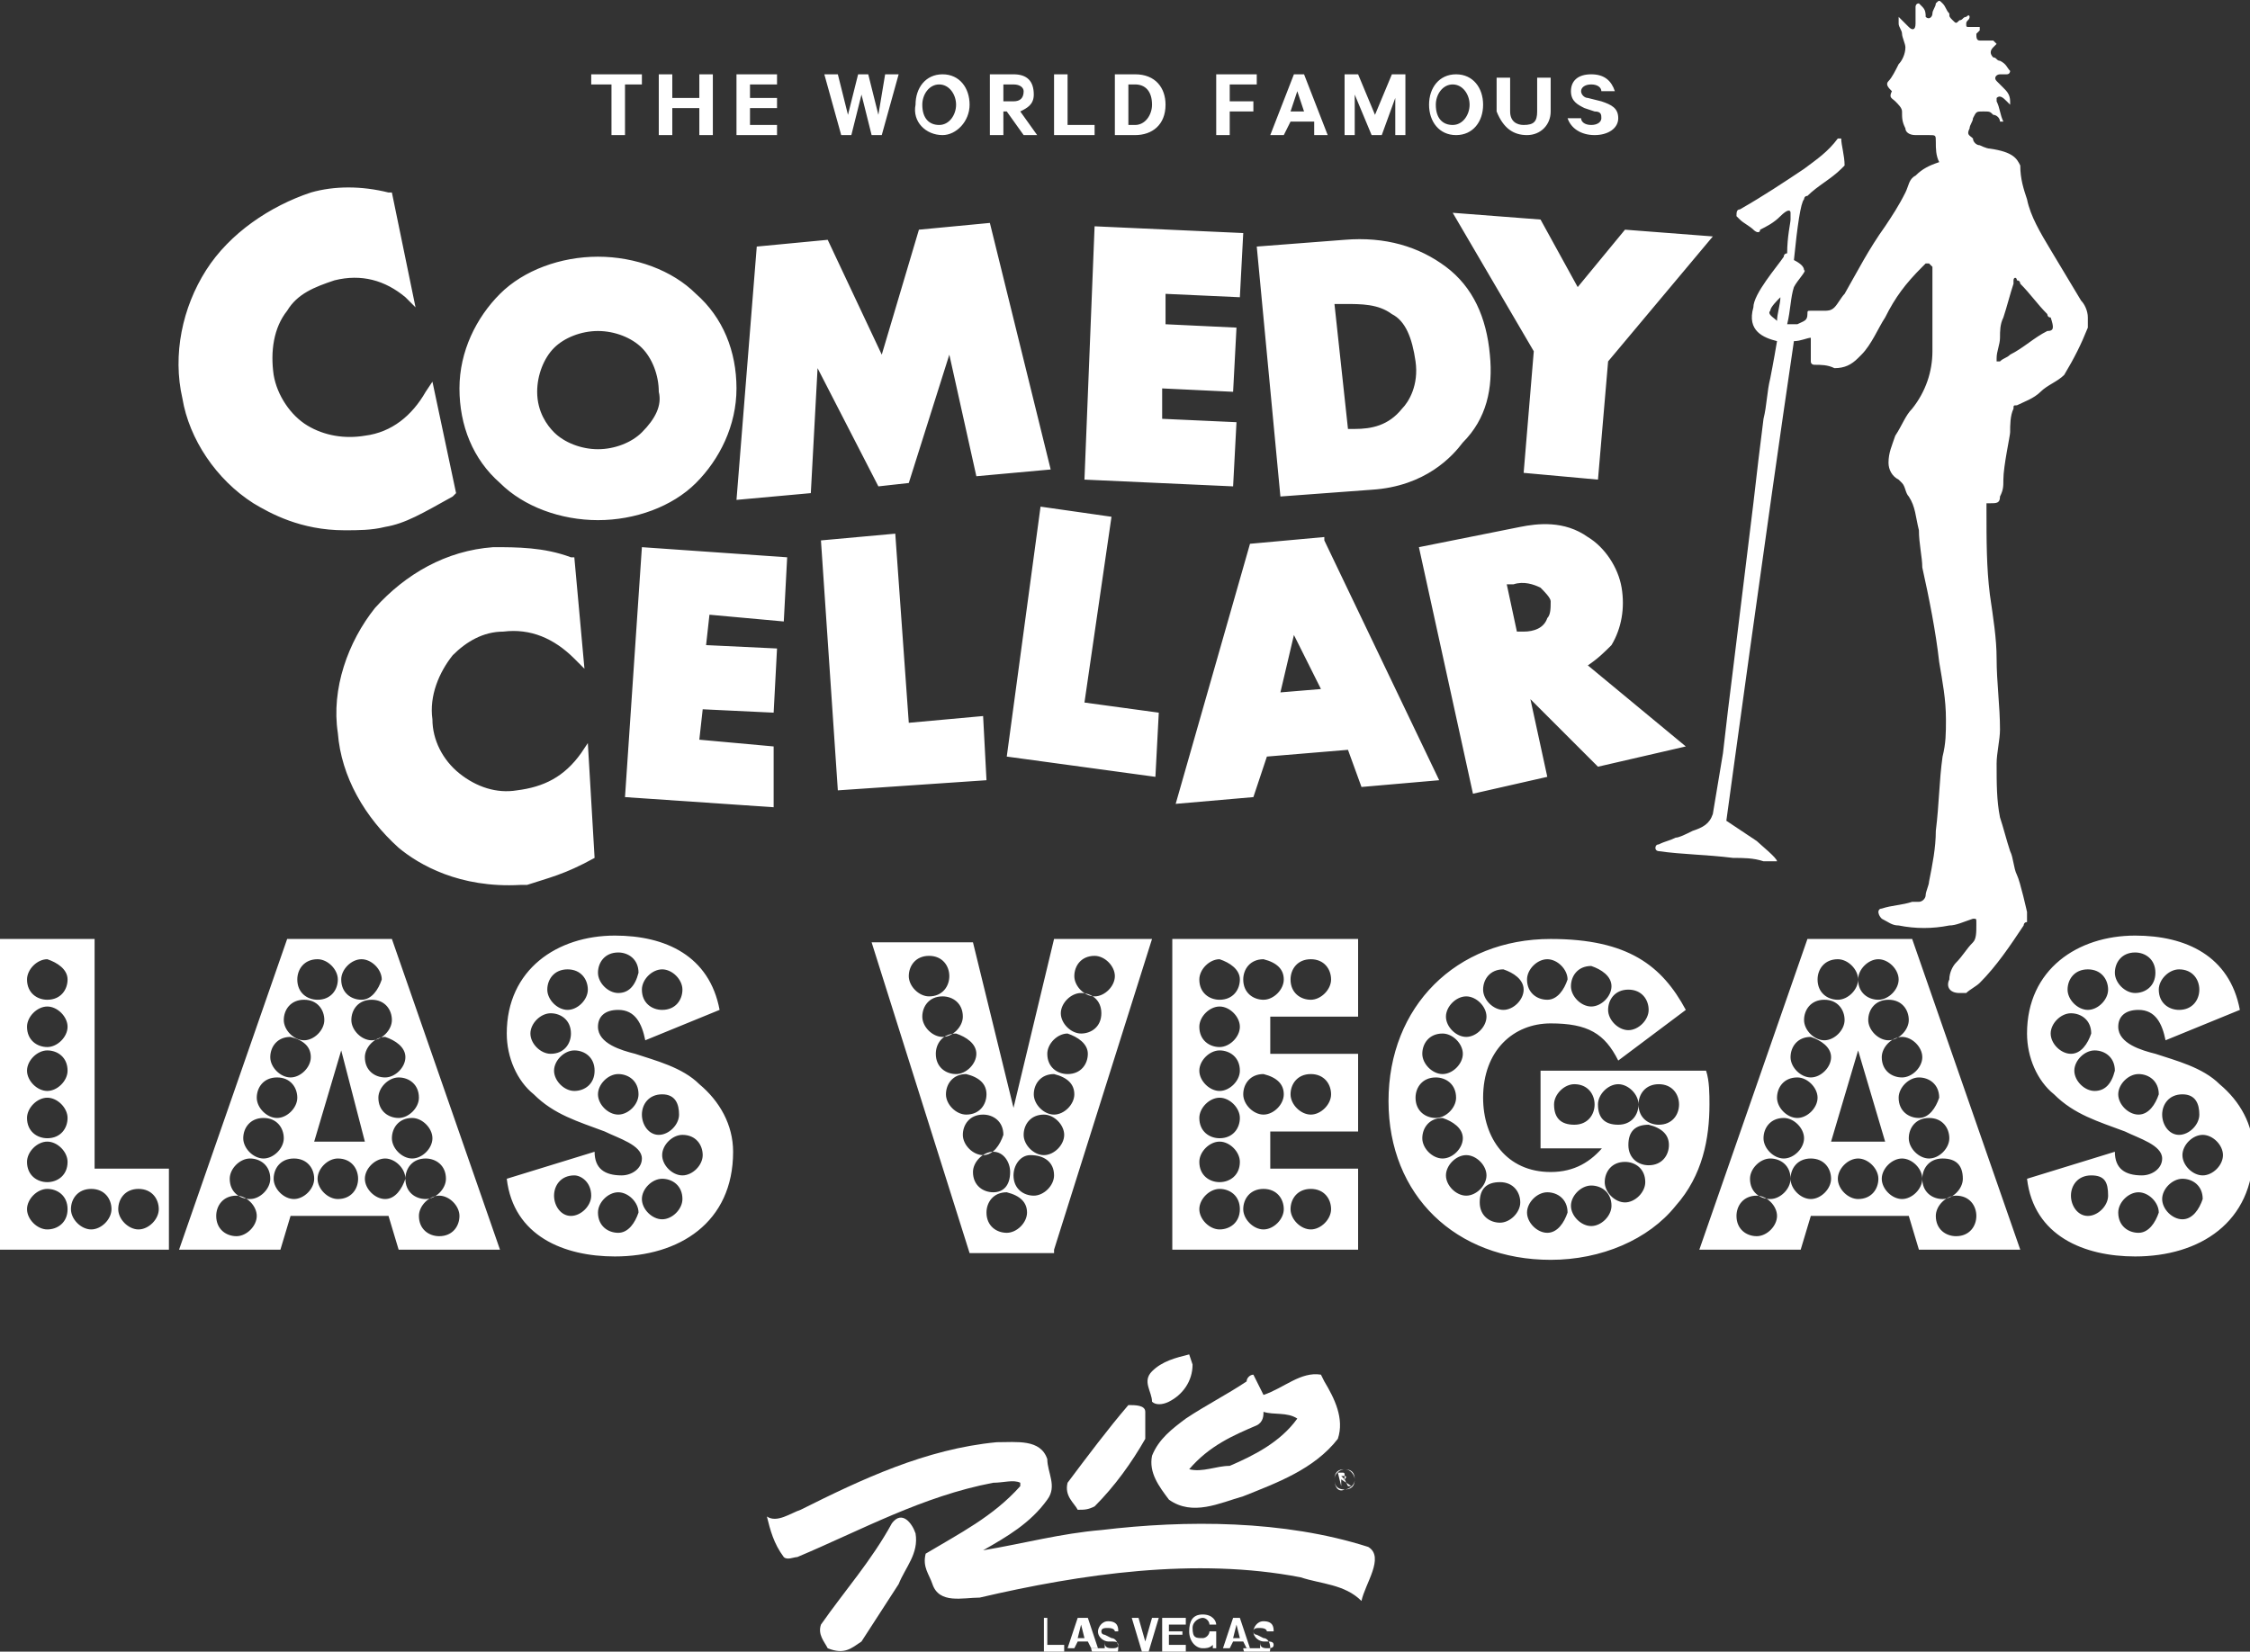 <?xml version="1.0" encoding="UTF-8"?>
<!-- Generator: Adobe Illustrator 27.2.0, SVG Export Plug-In . SVG Version: 6.00 Build 0)  -->
<svg xmlns="http://www.w3.org/2000/svg" xmlns:xlink="http://www.w3.org/1999/xlink" version="1.1" id="Layer_1" x="0px" y="0px" viewBox="0 0 66.6 48.9" style="enable-background:new 0 0 66.6 48.9;" xml:space="preserve">
<rect x="0" y="0" width="66.6" height="48.9" fill="#333333" stroke="none"/>
<style type="text/css">
	.st0{fill:#FFFFFF;}
</style>
<g>
	<path class="st0" d="M22.9,22.1l-2.2-0.2l0.1-0.9l2.1,0.1l0.1-1.9l-2.1-0.1l0.1-0.9l2.2,0.2l0.1-1.9L19,16.2l-0.5,7.4l4.4,0.3   L22.9,22.1z M24.2,10.9l1.8,3.5l0.9-0.1l1.2-3.8l0.8,3.6l2.2-0.2l-1.8-7.3l-2.1,0.2l-1.1,3.7l-1.6-3.4l-2.1,0.2l-0.6,7.5l2.2-0.2   L24.2,10.9z M26.5,15.8l-2.2,0.2l0.5,7.4l4.4-0.3l-0.1-1.9l-2.2,0.2L26.5,15.8z M45.1,18.7l-0.2,0l-0.3-1.4l0.2,0   c0.3-0.1,0.6,0,0.8,0.1c0.1,0.1,0.3,0.3,0.3,0.4c0,0.2,0,0.4-0.1,0.5C45.7,18.6,45.4,18.7,45.1,18.7 M45.8,23l-0.5-2.3l2,2l2.6-0.6   l-2.9-2.4c0.3-0.2,0.5-0.4,0.7-0.6c0.3-0.5,0.4-1.1,0.3-1.7c-0.1-0.6-0.5-1.2-1-1.5c-0.7-0.5-1.5-0.4-2-0.3l-3,0.6l1.6,7.3L45.8,23   z M45.6,6.5L43,6.3l2.4,4.1L45.1,14l2.2,0.2l0.3-3.5L50.7,7l-2.6-0.2l-1.4,1.7L45.6,6.5z M41.9,10.7c0.1,0.7-0.2,1.2-0.4,1.4   c-0.4,0.5-0.9,0.6-1.4,0.6l-0.2,0L39.5,9l0.3,0c0.5,0,1,0,1.4,0.3C41.6,9.5,41.8,10,41.9,10.7 M44.1,10.5c-0.1-1.1-0.5-2-1.3-2.6   c-0.8-0.6-1.8-0.9-3-0.8l-2.6,0.2l0.7,7.4l2.7-0.2c1.6-0.1,2.4-1,2.7-1.4C44,12.4,44.2,11.5,44.1,10.5 M39.1,20.4l-1.2,0.1l0.4-1.7   L39.1,20.4z M40.3,23.3l2.3-0.2L39.2,16l0-0.1L37,16.1l-2.2,7.7l2.3-0.2l0.4-1.2l2.4-0.2L40.3,23.3z M32.1,14.2l4.4,0.2l0.1-1.9   l-2.2-0.1l0-0.9l2.1,0.1l0.1-1.9l-2.1-0.1l0-0.9l2.2,0.1l0.1-1.9l-4.4-0.2L32.1,14.2z M34.3,21.1l-2.2-0.3l0.8-5.5l-2.1-0.3l-1,7.4   l4.4,0.6L34.3,21.1z M19,12.8c-0.3,0.3-0.8,0.5-1.3,0.5c-0.5,0-1-0.2-1.3-0.5c-0.2-0.2-0.5-0.6-0.5-1.2c0-0.5,0.2-1,0.5-1.3   c0.3-0.3,0.8-0.5,1.3-0.5c0.5,0,1,0.2,1.3,0.5c0.3,0.3,0.5,0.8,0.5,1.3C19.6,12,19.4,12.4,19,12.8 M17.7,15.4   c1.1,0,2.2-0.4,2.9-1.1c0.7-0.7,1.2-1.7,1.2-2.8c0-1.1-0.4-2.1-1.2-2.8c-0.7-0.7-1.8-1.1-2.9-1.1c-1.1,0-2.2,0.4-2.9,1.1   c-0.7,0.7-1.2,1.7-1.2,2.8c0,1.1,0.4,2.1,1.2,2.8C15.5,15,16.6,15.4,17.7,15.4 M17.6,25.4L17.6,25.4L17.4,22l-0.2,0.3   c-0.5,0.7-1.1,1-1.9,1.1c-0.6,0.1-1.2-0.1-1.7-0.5c-0.5-0.4-0.8-1-0.8-1.6c-0.1-0.7,0.2-1.4,0.6-1.9c0.4-0.4,0.9-0.7,1.5-0.7   c0.8-0.1,1.5,0.2,2.1,0.8l0.3,0.3L17,16.5l-0.1,0c-0.8-0.3-1.6-0.3-2.3-0.3c-1.4,0.1-2.6,0.8-3.5,1.8c-0.8,1-1.3,2.4-1.1,3.7   c0.1,1.3,0.8,2.5,1.8,3.4c0.6,0.5,1.8,1.2,3.6,1.1c0.1,0,0.1,0,0.2,0C16.2,26,16.7,25.9,17.6,25.4 M7.5,14.9   c0.5,0.3,1.4,0.8,2.7,0.8c0.4,0,0.8,0,1.2-0.1c0.6-0.1,1.1-0.4,2-0.9l0.1-0.1l-0.7-3.3l-0.2,0.3c-0.4,0.7-1,1.2-1.8,1.3   c-0.6,0.1-1.2,0-1.7-0.3c-0.5-0.3-0.9-0.9-1-1.5c-0.1-0.7,0-1.4,0.4-1.9c0.3-0.5,0.8-0.7,1.4-0.9c0.8-0.2,1.5,0,2.1,0.5l0.3,0.3   l-0.7-3.4l-0.1,0c-0.8-0.2-1.6-0.2-2.3,0C8,6.1,6.8,6.9,6.1,8c-0.7,1.1-1,2.5-0.7,3.8C5.6,13,6.4,14.2,7.5,14.9 M60.6,9.8   c-0.4,0.2-0.7,0.5-1.1,0.7c-0.1,0.1-0.2,0.1-0.3,0.2c0,0-0.1,0-0.1,0c0,0,0-0.1,0-0.1c0-0.2,0.1-0.4,0.1-0.6c0-0.2,0-0.4,0.1-0.6   c0.1-0.3,0.2-0.7,0.3-1c0,0,0-0.1,0-0.1c0-0.1,0.1-0.1,0.1,0c0.1,0,0.1,0.1,0.1,0.1c0.3,0.3,0.5,0.6,0.8,0.9c0,0,0,0.1,0.1,0.1   C60.8,9.7,60.8,9.8,60.6,9.8 M52.7,8.8c0,0.2-0.1,0.5-0.1,0.7c-0.1-0.1-0.3-0.2-0.2-0.3C52.4,9.1,52.6,8.9,52.7,8.8   C52.6,8.9,52.7,8.8,52.7,8.8 M61.8,9.7c0-0.1,0-0.2,0-0.3c0-0.2-0.1-0.4-0.2-0.5c-0.3-0.5-0.6-1-0.9-1.5c-0.3-0.5-0.6-1-0.7-1.5   c-0.1-0.3-0.2-0.6-0.2-1c-0.1-0.2-0.2-0.4-0.9-0.5c-0.1,0-0.3-0.1-0.3-0.1c-0.1,0-0.2-0.1-0.2-0.2C58.3,4,58.2,4,58.3,3.8   c0-0.1,0.1-0.2,0.1-0.3c0.1-0.2,0.1-0.2,0.3-0.2c0.2,0,0.2,0,0.3,0.1c0.1,0,0.2,0.1,0.2,0.2c0,0,0.1,0,0.1,0   c-0.1-0.2-0.1-0.4-0.2-0.6c0,0,0-0.1,0-0.1c0.1-0.1,0.2,0,0.3,0.1c0,0,0.1,0.1,0.1,0.1c0,0,0-0.1,0-0.1c0-0.2-0.1-0.3-0.2-0.4   c-0.1-0.1-0.1-0.1-0.2-0.2c-0.1-0.1,0-0.2,0.1-0.2c0.1,0,0.1,0,0.2,0c0.1,0,0.1-0.1,0.1-0.1c-0.1-0.1-0.1-0.2-0.3-0.3   c-0.1,0-0.1-0.1-0.2-0.1c-0.1-0.1-0.1-0.2,0-0.3c0,0,0.1-0.1,0.1-0.1c0,0-0.1-0.1-0.1-0.1c-0.1,0-0.2,0-0.3,0c0,0-0.1,0-0.1,0   c-0.1,0-0.1-0.1-0.1-0.2c0,0,0.1-0.1,0.1-0.1c0-0.1,0-0.1,0-0.1c-0.1,0-0.2,0-0.3,0c-0.1,0-0.1,0-0.1-0.1c0-0.1,0.1-0.1,0.1-0.2   c0,0,0-0.1-0.1,0c-0.1,0-0.1,0.1-0.2,0.1c-0.1,0.1-0.1,0.1-0.2,0c-0.1-0.1-0.1-0.1-0.1-0.2c-0.1-0.1-0.1-0.2-0.2-0.3   c-0.1-0.1-0.1-0.1-0.2,0c0,0.1-0.1,0.2-0.1,0.3c0,0.1-0.1,0.2-0.2,0.1C57,0.4,57,0.3,56.9,0.2c0,0-0.1-0.1-0.1-0.1   c-0.1,0-0.1,0.1-0.1,0.1c0,0.2,0,0.3,0,0.5c0,0.2-0.1,0.2-0.2,0.1c-0.1-0.1-0.1-0.1-0.2-0.2c0,0-0.1-0.1-0.1-0.1c0,0,0,0.1,0,0.2   c0,0.1,0.1,0.2,0.1,0.3c0,0.1,0.1,0.3,0.1,0.4c0,0.2-0.1,0.4-0.2,0.5c-0.1,0.2-0.2,0.4-0.3,0.5c-0.1,0.1,0,0.2,0.1,0.3   C55.9,2.9,56,2.9,56.1,3c0.1,0.1,0.2,0.2,0.2,0.3c0,0.2,0,0.3,0.1,0.5c0,0.1,0.1,0.2,0.3,0.2c0.1,0,0.2,0,0.4,0   c0.2,0,0.2,0,0.2,0.2c0,0.2,0,0.4,0.1,0.6c0,0,0,0,0,0c-0.3,0.1-0.5,0.2-0.7,0.4c-0.2,0.1-0.2,0.3-0.3,0.5c-0.2,0.4-0.4,0.7-0.6,1   C55.3,7.4,55,8,54.6,8.7c-0.1,0.1-0.2,0.3-0.3,0.4c-0.1,0.1-0.2,0.1-0.3,0.1c-0.1,0-0.3,0-0.4,0c-0.1,0-0.1,0-0.1,0.1   c0,0.2-0.1,0.2-0.3,0.3c-0.1,0-0.2,0-0.3,0C53,9.2,53,8.8,53.1,8.5C53.2,8.3,53.5,8,53.4,8c0-0.1-0.1-0.2-0.3-0.3   c0.1-1,0.2-1.7,0.3-1.8c0,0,0-0.1,0.1-0.1c0.3-0.3,0.7-0.5,1-0.8c0,0,0.1-0.1,0.1-0.1c0-0.3-0.1-0.6-0.1-0.8c0,0,0,0,0,0   c0,0,0,0-0.1,0c-0.3,0.4-0.6,0.6-1,0.9c-0.6,0.4-1.2,0.8-1.9,1.2c-0.1,0-0.1,0.1-0.1,0.2c0,0,0.1,0.1,0.1,0.1   c0.1,0.1,0.3,0.2,0.4,0.3c0.1,0.1,0.2,0.1,0.2,0c0.2-0.1,0.4-0.2,0.6-0.4C52.9,6.2,53,6.2,53,6.3c0,0.1,0,0.2,0,0.2   c0,0.1-0.1,0.5-0.1,1c0,0-0.1,0-0.1,0.1c-0.2,0.3-0.9,1.1-0.9,1.5c-0.2,0.7,0.3,0.9,0.7,1c-0.1,0.6-0.2,1.1-0.2,1.1   c-0.1,0.4-0.1,0.8-0.2,1.2c-0.1,0.8-0.2,1.6-0.3,2.5c-0.1,0.8-0.5,4.1-0.6,4.9c-0.1,0.8-0.2,1.6-0.3,2.5c-0.1,0.6-0.2,1.2-0.3,1.8   c-0.1,0.3-0.3,0.4-0.6,0.5c-0.2,0.1-0.4,0.2-0.5,0.2c-0.2,0.1-0.3,0.1-0.5,0.2c-0.1,0-0.1,0.1-0.1,0.1c0,0.1,0.1,0.1,0.1,0.1   c0.7,0.1,1.4,0.1,2.2,0.2c0.3,0,0.6,0,0.9,0.1c0.2,0,0.4,0,0.4,0c0-0.1-0.5-0.5-0.6-0.6c-0.3-0.2-0.6-0.4-0.9-0.6   c0,0,1.2-8.8,2-14.2c0.2,0,0.4-0.1,0.5-0.1c0,0,0,0.1,0,0.1c0,0.2,0,0.4,0,0.6c0,0.1,0.1,0.1,0.1,0.1c0.2,0,0.4,0,0.6,0.1   c0.3,0,0.5-0.1,0.7-0.3c0,0,0.1-0.1,0.1-0.1c0.3-0.3,0.5-0.8,0.7-1.1c0.3-0.6,0.6-1,1.1-1.5c0,0,0.1-0.1,0.1-0.1c0,0,0.1,0,0.1,0   c0,0,0.1,0.1,0.1,0.1c0,0.2,0,0.4,0,0.6c0,0.6,0,1.2,0,1.9c0,0.6-0.2,1.2-0.6,1.7c-0.2,0.2-0.3,0.5-0.5,0.8   c-0.1,0.3-0.2,0.5-0.2,0.8c0,0.2,0.1,0.4,0.3,0.5c0,0,0.1,0.1,0.1,0.1c0.1,0.1,0.1,0.3,0.2,0.4c0.2,0.3,0.2,0.6,0.3,1   c0,0.4,0.1,0.8,0.1,1.1c0.2,0.9,0.4,1.9,0.5,2.8c0.1,0.6,0.2,1.1,0.2,1.7c0,0.4,0,0.7-0.1,1.1c-0.1,0.7-0.1,1.4-0.2,2.2   c0,0.5-0.1,1-0.2,1.5c0,0.1-0.1,0.3-0.1,0.4c0,0.1-0.1,0.2-0.2,0.2c-0.1,0-0.1,0-0.2,0c-0.3,0.1-0.6,0.1-0.9,0.2   c-0.1,0-0.1,0.1-0.1,0.1c0,0,0,0.1,0.1,0.2c0.2,0.1,0.3,0.2,0.5,0.2c0.5,0.1,1,0.1,1.5,0c0.2,0,0.4-0.1,0.7-0.2   c0.1,0,0.1,0,0.1,0.1c0,0,0,0.1,0,0.1c0,0.2,0,0.4-0.1,0.5c-0.2,0.2-0.3,0.4-0.5,0.6c-0.1,0.1-0.2,0.3-0.2,0.5   c-0.1,0.2,0,0.4,0.3,0.4c0.1,0,0.2,0,0.2,0c0.1-0.1,0.3-0.2,0.4-0.3c0.5-0.5,0.9-1.1,1.3-1.7c0,0,0-0.1,0.1-0.1c0,0,0-0.3,0-0.3   c0,0-0.2-0.9-0.3-1.1c-0.1-0.2-0.1-0.5-0.2-0.7c-0.1-0.3-0.2-0.7-0.3-1c-0.1-0.5-0.1-1-0.1-1.6c0-0.3,0.1-0.7,0.1-1   c0-0.7-0.1-1.4-0.1-2.1c0-0.6-0.1-1.2-0.2-1.9c-0.1-0.8-0.1-1.6-0.1-2.5c0-0.1,0-0.2,0-0.2c0.1,0,0,0,0.1,0c0.2,0,0.3,0,0.3-0.2   c0.1-0.2,0.1-0.3,0.1-0.5c0-0.4,0.2-1.3,0.2-1.4c0-0.2,0-0.5,0.1-0.7c0-0.1,0-0.1,0.1-0.1c0.2-0.1,0.5-0.2,0.7-0.4   c0.2-0.2,0.5-0.3,0.7-0.5C61.4,10.6,61.6,10.2,61.8,9.7"></path>
	<path class="st0" d="M46.4,3.5C46.5,3.8,46.8,4,47.2,4c0.4,0,0.7-0.2,0.7-0.5c0-0.3-0.2-0.4-0.5-0.5L47,2.9c-0.1,0-0.2-0.1-0.2-0.2   c0-0.1,0.1-0.2,0.3-0.2c0.2,0,0.3,0.1,0.3,0.2h0.4c-0.1-0.3-0.3-0.5-0.7-0.5c-0.4,0-0.6,0.2-0.6,0.5c0,0.3,0.2,0.4,0.4,0.5l0.3,0.1   c0.2,0,0.2,0.1,0.2,0.2c0,0.1-0.1,0.2-0.3,0.2c-0.2,0-0.3-0.1-0.3-0.2H46.4z M45.2,4c0.4,0,0.7-0.3,0.7-0.7v-1h-0.4v1   c0,0.3-0.1,0.4-0.4,0.4c-0.2,0-0.4-0.1-0.4-0.4v-1h-0.4v1C44.5,3.8,44.8,4,45.2,4 M43.5,3.1c0,0.3-0.2,0.6-0.5,0.6   c-0.3,0-0.5-0.2-0.5-0.6c0-0.3,0.2-0.6,0.5-0.6C43.3,2.5,43.5,2.8,43.5,3.1 M43.9,3.1c0-0.5-0.3-0.9-0.8-0.9s-0.8,0.4-0.8,0.9   c0,0.5,0.3,0.9,0.8,0.9S43.9,3.6,43.9,3.1 M40.9,4l0.4-1.1V4h0.3V2.2h-0.4l-0.5,1.2l-0.5-1.2h-0.4V4h0.3V2.8L40.6,4H40.9z    M38.4,2.7l0.2,0.6h-0.4L38.4,2.7z M38.3,2.2L37.6,4H38l0.2-0.4h0.7L38.9,4h0.4l-0.7-1.8H38.3z M36.4,4V3.3h0.7V3h-0.7V2.5h0.8V2.2   h-1.2V4H36.4z M33,4h0.6c0.5,0,0.9-0.3,0.9-0.9c0-0.5-0.3-0.9-0.9-0.9H33V4z M33.4,3.7V2.5h0.2c0.3,0,0.5,0.2,0.5,0.6   c0,0.3-0.2,0.6-0.5,0.6H33.4z M31.2,4h1.2V3.7h-0.8V2.2h-0.4V4z M29.7,2.5H30c0.2,0,0.3,0.1,0.3,0.2C30.3,2.9,30.2,3,30,3h-0.3V2.5   z M29.8,3.3L30.3,4h0.4l-0.5-0.7c0.2-0.1,0.4-0.2,0.4-0.5c0-0.4-0.2-0.6-0.6-0.6h-0.7V4h0.4V3.3H29.8z M28.3,3.1   c0,0.3-0.2,0.6-0.5,0.6c-0.3,0-0.5-0.2-0.5-0.6c0-0.3,0.2-0.6,0.5-0.6C28.1,2.5,28.3,2.8,28.3,3.1 M28.7,3.1c0-0.5-0.3-0.9-0.8-0.9   c-0.5,0-0.8,0.4-0.8,0.9C27,3.6,27.4,4,27.9,4C28.3,4,28.7,3.6,28.7,3.1 M25.4,2.2l-0.3,1.2l-0.3-1.2h-0.4L24.9,4h0.3l0.3-1.2   L25.8,4h0.3l0.5-1.8h-0.4L26,3.4l-0.3-1.2H25.4z M21.8,2.2V4H23V3.7h-0.8V3.2h0.8V2.9h-0.8V2.5H23V2.2H21.8z M20.7,2.2v0.7h-0.8   V2.2h-0.4V4h0.4V3.2h0.8V4h0.4V2.2H20.7z M17.5,2.5h0.6V4h0.4V2.5H19V2.2h-1.5V2.5z"></path>
	<path class="st0" d="M66.3,29.9c-0.3-1.6-1.6-2.2-3.1-2.2c-1.7,0-3.2,1-3.2,2.9c0,0.7,0.3,1.4,0.8,1.8c0.6,0.6,1.3,0.8,2.1,1.1   c0.4,0.2,1.1,0.4,1.1,0.8c0,0.3-0.3,0.5-0.6,0.5c-0.5,0-0.8-0.2-0.8-0.7L60,34.9c0.2,1.7,1.7,2.3,3.2,2.3c1.9,0,3.5-1,3.5-3.1   c0-0.8-0.4-1.5-1-2c-0.5-0.5-1.3-0.7-1.9-0.9c-0.4-0.1-1.1-0.3-1.1-0.8c0-0.3,0.2-0.5,0.6-0.5c0.5,0,0.7,0.4,0.8,0.9L66.3,29.9z    M62.4,35.4c0,0.3-0.3,0.6-0.6,0.6s-0.5-0.3-0.5-0.6c0-0.3,0.2-0.6,0.6-0.6S62.4,35,62.4,35.4 M63.3,36.5c-0.3,0-0.6-0.2-0.6-0.6   c0-0.3,0.3-0.6,0.6-0.6c0.3,0,0.6,0.3,0.6,0.6C63.8,36.2,63.6,36.5,63.3,36.5 M64.6,36.1c-0.3,0-0.6-0.3-0.6-0.6s0.3-0.6,0.6-0.6   c0.3,0,0.6,0.2,0.6,0.6C65.1,35.8,64.9,36.1,64.6,36.1 M62,32.3c-0.3,0-0.6-0.3-0.6-0.6c0-0.3,0.3-0.6,0.6-0.6   c0.3,0,0.6,0.2,0.6,0.6C62.5,32.1,62.3,32.3,62,32.3 M61.3,31.2c-0.3,0-0.6-0.3-0.6-0.6c0-0.3,0.3-0.6,0.6-0.6   c0.3,0,0.6,0.2,0.6,0.6C61.8,30.9,61.6,31.2,61.3,31.2 M63.3,33c-0.3,0-0.6-0.3-0.6-0.6c0-0.3,0.3-0.6,0.6-0.6s0.6,0.2,0.6,0.6   C63.8,32.7,63.6,33,63.3,33 M65.8,34.2c0,0.3-0.3,0.6-0.6,0.6c-0.3,0-0.6-0.3-0.6-0.6c0-0.3,0.3-0.6,0.6-0.6   C65.5,33.6,65.8,33.9,65.8,34.2 M65.1,33c0,0.3-0.3,0.6-0.6,0.6S64,33.3,64,33c0-0.3,0.2-0.6,0.6-0.6S65.1,32.7,65.1,33 M62.4,29.3   c0,0.3-0.3,0.6-0.6,0.6c-0.3,0-0.6-0.3-0.6-0.6c0-0.3,0.2-0.6,0.6-0.6S62.4,29,62.4,29.3 M63.2,29.4c-0.3,0-0.6-0.3-0.6-0.6   c0-0.3,0.2-0.6,0.6-0.6c0.3,0,0.6,0.2,0.6,0.6C63.8,29.2,63.5,29.4,63.2,29.4 M65.1,29.3c0,0.3-0.2,0.6-0.6,0.6   c-0.3,0-0.6-0.2-0.6-0.6c0-0.3,0.3-0.6,0.6-0.6C64.9,28.7,65.1,29,65.1,29.3 M53.8,32.5c0,0.3-0.3,0.6-0.6,0.6   c-0.3,0-0.6-0.3-0.6-0.6c0-0.3,0.2-0.6,0.6-0.6C53.5,31.9,53.8,32.2,53.8,32.5 M53.4,33.7c0,0.3-0.3,0.6-0.6,0.6   c-0.3,0-0.6-0.3-0.6-0.6c0-0.3,0.2-0.6,0.6-0.6C53.1,33.1,53.4,33.4,53.4,33.7 M54.2,31.3c0,0.3-0.3,0.6-0.6,0.6   c-0.3,0-0.6-0.3-0.6-0.6c0-0.3,0.2-0.6,0.6-0.6C53.9,30.8,54.2,31,54.2,31.3 M54.6,30.2c0,0.3-0.3,0.6-0.6,0.6s-0.6-0.3-0.6-0.6   c0-0.3,0.2-0.6,0.6-0.6S54.6,29.9,54.6,30.2 M52.6,36c0,0.3-0.3,0.6-0.6,0.6c-0.3,0-0.6-0.2-0.6-0.6c0-0.3,0.2-0.6,0.6-0.6   C52.3,35.4,52.6,35.7,52.6,36 M53,34.9c0,0.3-0.3,0.6-0.6,0.6s-0.6-0.2-0.6-0.6c0-0.3,0.3-0.6,0.6-0.6C52.7,34.3,53,34.5,53,34.9    M54.2,34.9c0,0.3-0.3,0.6-0.6,0.6s-0.6-0.3-0.6-0.6s0.2-0.6,0.6-0.6S54.2,34.6,54.2,34.9 M55.6,34.9c0,0.3-0.2,0.6-0.6,0.6   c-0.3,0-0.6-0.3-0.6-0.6s0.3-0.6,0.6-0.6C55.3,34.3,55.6,34.6,55.6,34.9 M56.3,35.5c-0.3,0-0.6-0.3-0.6-0.6s0.3-0.6,0.6-0.6   c0.3,0,0.6,0.3,0.6,0.6C56.9,35.2,56.6,35.5,56.3,35.5 M58.5,36c0,0.3-0.2,0.6-0.6,0.6c-0.3,0-0.6-0.2-0.6-0.6   c0-0.3,0.3-0.6,0.6-0.6C58.3,35.4,58.5,35.7,58.5,36 M55.8,33.8h-1.6l0.8-2.7L55.8,33.8z M58.1,34.9c0,0.3-0.3,0.6-0.6,0.6   c-0.3,0-0.6-0.2-0.6-0.6c0-0.3,0.2-0.6,0.6-0.6C57.9,34.3,58.1,34.5,58.1,34.9 M57.7,33.7c0,0.3-0.3,0.6-0.6,0.6s-0.6-0.3-0.6-0.6   c0-0.3,0.2-0.6,0.6-0.6S57.7,33.4,57.7,33.7 M56.8,33.1c-0.3,0-0.6-0.2-0.6-0.6c0-0.3,0.3-0.6,0.6-0.6s0.6,0.2,0.6,0.6   C57.3,32.8,57.1,33.1,56.8,33.1 M56.9,31.3c0,0.3-0.3,0.6-0.6,0.6c-0.3,0-0.6-0.2-0.6-0.6c0-0.3,0.3-0.6,0.6-0.6S56.9,31,56.9,31.3    M54.4,29.6c-0.3,0-0.6-0.2-0.6-0.6c0-0.3,0.2-0.6,0.6-0.6c0.3,0,0.6,0.3,0.6,0.6C55,29.3,54.7,29.6,54.4,29.6 M56.5,30.2   c0,0.3-0.3,0.6-0.6,0.6c-0.3,0-0.6-0.3-0.6-0.6c0-0.3,0.2-0.6,0.6-0.6C56.3,29.6,56.5,29.9,56.5,30.2 M55.6,29.6   c-0.3,0-0.6-0.2-0.6-0.6c0-0.3,0.3-0.6,0.6-0.6c0.3,0,0.6,0.3,0.6,0.6C56.2,29.3,55.9,29.6,55.6,29.6 M59.8,37l-3.2-9.2h-3.1   L50.3,37h3l0.3-1h2.9l0.3,1H59.8z M44,34.8c0,0.3-0.3,0.6-0.6,0.6c-0.3,0-0.6-0.3-0.6-0.6c0-0.3,0.3-0.6,0.6-0.6S44,34.5,44,34.8    M45,35.6c0,0.3-0.3,0.6-0.6,0.6c-0.3,0-0.6-0.2-0.6-0.6s0.2-0.6,0.6-0.6C44.8,35,45,35.3,45,35.6 M43.3,33.7   c0,0.3-0.3,0.6-0.6,0.6c-0.3,0-0.6-0.3-0.6-0.6c0-0.3,0.2-0.6,0.6-0.6C43,33.2,43.3,33.4,43.3,33.7 M45.8,36.5   c-0.3,0-0.6-0.3-0.6-0.6c0-0.3,0.3-0.6,0.6-0.6c0.3,0,0.6,0.2,0.6,0.6C46.3,36.2,46.1,36.5,45.8,36.5 M43.1,32.5   c0,0.3-0.3,0.6-0.6,0.6c-0.3,0-0.6-0.2-0.6-0.6c0-0.3,0.2-0.6,0.6-0.6C42.8,31.9,43.1,32.1,43.1,32.5 M47.1,36.3   c-0.3,0-0.6-0.3-0.6-0.6c0-0.3,0.3-0.6,0.6-0.6s0.6,0.2,0.6,0.6C47.7,36,47.4,36.3,47.1,36.3 M43.3,31.2c0,0.3-0.3,0.6-0.6,0.6   c-0.3,0-0.6-0.3-0.6-0.6c0-0.3,0.2-0.6,0.6-0.6C43,30.6,43.3,30.9,43.3,31.2 M48.7,35c0,0.3-0.3,0.6-0.6,0.6   c-0.3,0-0.6-0.3-0.6-0.6c0-0.3,0.2-0.6,0.6-0.6C48.4,34.4,48.7,34.6,48.7,35 M44,30.1c0,0.3-0.3,0.6-0.6,0.6   c-0.3,0-0.6-0.3-0.6-0.6s0.3-0.6,0.6-0.6S44,29.8,44,30.1 M47.2,32.7c0,0.3-0.2,0.6-0.6,0.6s-0.6-0.2-0.6-0.6   c0-0.3,0.3-0.6,0.6-0.6C47,32.1,47.2,32.4,47.2,32.7 M49.4,33.9c0,0.3-0.2,0.6-0.6,0.6c-0.3,0-0.6-0.2-0.6-0.6s0.2-0.6,0.6-0.6   C49.2,33.4,49.4,33.6,49.4,33.9 M45.1,29.3c0,0.3-0.3,0.6-0.6,0.6c-0.3,0-0.6-0.3-0.6-0.6s0.2-0.6,0.6-0.6   C44.8,28.8,45.1,29,45.1,29.3 M48.5,32.7c0,0.3-0.2,0.6-0.6,0.6s-0.6-0.2-0.6-0.6c0-0.3,0.3-0.6,0.6-0.6   C48.2,32.1,48.5,32.4,48.5,32.7 M49.7,32.7c0,0.3-0.2,0.6-0.6,0.6c-0.3,0-0.6-0.2-0.6-0.6c0-0.3,0.2-0.6,0.6-0.6   S49.7,32.4,49.7,32.7 M45.8,29.6c-0.3,0-0.6-0.2-0.6-0.6c0-0.3,0.3-0.6,0.6-0.6c0.3,0,0.6,0.3,0.6,0.6   C46.3,29.3,46.1,29.6,45.8,29.6 M47.7,29.2c0,0.3-0.3,0.6-0.6,0.6s-0.6-0.3-0.6-0.6c0-0.3,0.2-0.6,0.6-0.6   C47.4,28.7,47.7,28.9,47.7,29.2 M48.8,29.9c0,0.3-0.3,0.6-0.6,0.6c-0.3,0-0.6-0.3-0.6-0.6c0-0.3,0.2-0.6,0.6-0.6   S48.8,29.6,48.8,29.9 M47.5,33.9c-0.4,0.5-0.9,0.8-1.6,0.8c-1.3,0-2-1-2-2.2c0-1.4,0.9-2.2,2-2.2c1.1,0,1.6,0.3,2,1.1l2-1.5   c-0.7-1.3-1.7-2.1-4-2.1c-2.8,0-4.8,2-4.8,4.8c0,2.8,2,4.7,4.8,4.7c1.5,0,2.9-0.6,3.7-1.6c0.8-0.9,1-2,1-3c0-0.3,0-0.7-0.1-1h-4.9   v2.3H47.5z M36.1,36.4c-0.3,0-0.6-0.3-0.6-0.6s0.3-0.6,0.6-0.6c0.3,0,0.6,0.2,0.6,0.6S36.4,36.4,36.1,36.4 M38,35.8   c0,0.3-0.3,0.6-0.6,0.6c-0.3,0-0.6-0.3-0.6-0.6s0.2-0.6,0.6-0.6C37.8,35.2,38,35.5,38,35.8 M36.1,35c-0.3,0-0.6-0.2-0.6-0.6   c0-0.3,0.3-0.6,0.6-0.6c0.3,0,0.6,0.3,0.6,0.6C36.7,34.8,36.4,35,36.1,35 M39.4,35.8c0,0.3-0.3,0.6-0.6,0.6s-0.6-0.3-0.6-0.6   s0.2-0.6,0.6-0.6S39.4,35.5,39.4,35.8 M36.7,33.1c0,0.3-0.2,0.6-0.6,0.6c-0.3,0-0.6-0.2-0.6-0.6c0-0.3,0.3-0.6,0.6-0.6   C36.4,32.5,36.7,32.8,36.7,33.1 M36.1,32.3c-0.3,0-0.6-0.3-0.6-0.6c0-0.3,0.3-0.6,0.6-0.6c0.3,0,0.6,0.2,0.6,0.6   C36.7,32,36.4,32.3,36.1,32.3 M38,32.4c0,0.3-0.3,0.6-0.6,0.6c-0.3,0-0.6-0.3-0.6-0.6c0-0.3,0.2-0.6,0.6-0.6   C37.8,31.9,38,32.1,38,32.4 M36.1,31c-0.3,0-0.6-0.2-0.6-0.6c0-0.3,0.3-0.6,0.6-0.6c0.3,0,0.6,0.3,0.6,0.6   C36.7,30.7,36.4,31,36.1,31 M39.4,32.4c0,0.3-0.3,0.6-0.6,0.6s-0.6-0.3-0.6-0.6c0-0.3,0.2-0.6,0.6-0.6S39.4,32.1,39.4,32.4    M36.7,29c0,0.3-0.2,0.6-0.6,0.6c-0.3,0-0.6-0.2-0.6-0.6c0-0.3,0.3-0.6,0.6-0.6C36.4,28.5,36.7,28.7,36.7,29 M38,29   c0,0.3-0.3,0.6-0.6,0.6c-0.3,0-0.6-0.2-0.6-0.6c0-0.3,0.2-0.6,0.6-0.6C37.8,28.5,38,28.7,38,29 M39.4,29c0,0.3-0.3,0.6-0.6,0.6   s-0.6-0.2-0.6-0.6c0-0.3,0.2-0.6,0.6-0.6S39.4,28.7,39.4,29 M40.2,37v-2.4h-2.6v-1.1h2.6v-2.3h-2.6v-1.1h2.6v-2.3h-5.5V37H40.2z    M30.4,35.9c0,0.3-0.3,0.6-0.6,0.6c-0.3,0-0.6-0.2-0.6-0.6c0-0.3,0.2-0.6,0.6-0.6C30.2,35.4,30.4,35.6,30.4,35.9 M29.4,35.3   c-0.3,0-0.6-0.2-0.6-0.6c0-0.3,0.3-0.6,0.6-0.6c0.3,0,0.5,0.3,0.5,0.6C29.9,35.1,29.7,35.3,29.4,35.3 M29.1,34.2   c-0.3,0-0.6-0.3-0.6-0.6c0-0.3,0.2-0.6,0.6-0.6c0.3,0,0.6,0.2,0.6,0.6C29.6,33.9,29.4,34.2,29.1,34.2 M31.2,34.8   c0,0.3-0.3,0.6-0.6,0.6c-0.3,0-0.6-0.2-0.6-0.6c0-0.3,0.2-0.6,0.5-0.6C30.9,34.2,31.2,34.4,31.2,34.8 M29.2,32.4   c0,0.3-0.2,0.6-0.6,0.6c-0.3,0-0.6-0.3-0.6-0.6c0-0.3,0.2-0.6,0.6-0.6C29,31.9,29.2,32.1,29.2,32.4 M28.9,31.2   c0,0.3-0.3,0.6-0.6,0.6c-0.3,0-0.6-0.2-0.6-0.6c0-0.3,0.2-0.6,0.6-0.6C28.6,30.7,28.9,30.9,28.9,31.2 M31.5,33.6   c0,0.3-0.3,0.6-0.6,0.6c-0.3,0-0.6-0.3-0.6-0.6c0-0.3,0.2-0.6,0.6-0.6C31.2,33,31.5,33.3,31.5,33.6 M28.5,30.1   c0,0.3-0.3,0.6-0.6,0.6c-0.3,0-0.6-0.3-0.6-0.6c0-0.3,0.2-0.6,0.6-0.6C28.2,29.5,28.5,29.7,28.5,30.1 M28.1,28.9   c0,0.3-0.2,0.6-0.6,0.6c-0.3,0-0.6-0.3-0.6-0.6s0.2-0.6,0.6-0.6C27.9,28.3,28.1,28.6,28.1,28.9 M31.8,32.4c0,0.3-0.3,0.6-0.6,0.6   c-0.3,0-0.6-0.3-0.6-0.6c0-0.3,0.2-0.6,0.6-0.6C31.6,31.9,31.8,32.1,31.8,32.4 M32.2,31.2c0,0.3-0.2,0.6-0.6,0.6   c-0.3,0-0.6-0.2-0.6-0.6c0-0.3,0.3-0.6,0.6-0.6C31.9,30.7,32.2,30.9,32.2,31.2 M32,30.6c-0.3,0-0.6-0.3-0.6-0.6   c0-0.3,0.3-0.6,0.6-0.6c0.3,0,0.6,0.2,0.6,0.6C32.6,30.4,32.3,30.6,32,30.6 M33,28.9c0,0.3-0.3,0.6-0.6,0.6c-0.3,0-0.6-0.3-0.6-0.6   s0.2-0.6,0.6-0.6C32.7,28.3,33,28.6,33,28.9 M31.2,37l2.9-9.2h-2.9L30,32.8l-1.2-4.9h-3l2.9,9.2H31.2z M21.3,29.9   c-0.3-1.6-1.6-2.2-3.1-2.2c-1.7,0-3.2,1-3.2,2.9c0,0.7,0.3,1.4,0.8,1.8c0.6,0.6,1.3,0.8,2.1,1.1c0.4,0.2,1.1,0.4,1.1,0.8   c0,0.3-0.3,0.5-0.6,0.5c-0.5,0-0.8-0.2-0.8-0.7L15,34.9c0.2,1.7,1.7,2.3,3.2,2.3c1.9,0,3.5-1,3.5-3.1c0-0.8-0.4-1.5-1-2   c-0.5-0.5-1.3-0.7-1.9-0.9c-0.4-0.1-1.1-0.3-1.1-0.8c0-0.3,0.2-0.5,0.6-0.5c0.5,0,0.7,0.4,0.8,0.9L21.3,29.9z M17.5,35.4   c0,0.3-0.3,0.6-0.6,0.6c-0.3,0-0.5-0.3-0.5-0.6c0-0.3,0.2-0.6,0.6-0.6C17.2,34.8,17.5,35,17.5,35.4 M18.3,36.5   c-0.3,0-0.6-0.2-0.6-0.6c0-0.3,0.3-0.6,0.6-0.6c0.3,0,0.6,0.3,0.6,0.6C18.8,36.2,18.6,36.5,18.3,36.5 M19.6,36.1   c-0.3,0-0.6-0.3-0.6-0.6s0.3-0.6,0.6-0.6c0.3,0,0.6,0.2,0.6,0.6C20.2,35.8,19.9,36.1,19.6,36.1 M17,32.3c-0.3,0-0.6-0.3-0.6-0.6   c0-0.3,0.3-0.6,0.6-0.6c0.3,0,0.6,0.2,0.6,0.6C17.6,32.1,17.3,32.3,17,32.3 M16.3,31.2c-0.3,0-0.6-0.3-0.6-0.6   c0-0.3,0.3-0.6,0.6-0.6c0.3,0,0.6,0.2,0.6,0.6C16.9,30.9,16.7,31.2,16.3,31.2 M18.3,33c-0.3,0-0.6-0.3-0.6-0.6   c0-0.3,0.3-0.6,0.6-0.6c0.3,0,0.6,0.2,0.6,0.6C18.9,32.7,18.6,33,18.3,33 M20.8,34.2c0,0.3-0.3,0.6-0.6,0.6c-0.3,0-0.6-0.3-0.6-0.6   c0-0.3,0.3-0.6,0.6-0.6C20.6,33.6,20.8,33.9,20.8,34.2 M20.1,33c0,0.3-0.3,0.6-0.6,0.6S19,33.3,19,33c0-0.3,0.2-0.6,0.6-0.6   S20.1,32.7,20.1,33 M17.4,29.3c0,0.3-0.3,0.6-0.6,0.6c-0.3,0-0.6-0.3-0.6-0.6c0-0.3,0.2-0.6,0.6-0.6C17.2,28.7,17.4,29,17.4,29.3    M18.3,29.4c-0.3,0-0.6-0.3-0.6-0.6c0-0.3,0.2-0.6,0.6-0.6c0.3,0,0.6,0.2,0.6,0.6C18.8,29.2,18.6,29.4,18.3,29.4 M20.2,29.3   c0,0.3-0.2,0.6-0.6,0.6c-0.3,0-0.6-0.2-0.6-0.6c0-0.3,0.3-0.6,0.6-0.6C19.9,28.7,20.2,29,20.2,29.3 M8.8,32.5   c0,0.3-0.3,0.6-0.6,0.6s-0.6-0.3-0.6-0.6c0-0.3,0.2-0.6,0.6-0.6S8.8,32.2,8.8,32.5 M8.4,33.7c0,0.3-0.3,0.6-0.6,0.6   c-0.3,0-0.6-0.3-0.6-0.6c0-0.3,0.2-0.6,0.6-0.6C8.2,33.1,8.4,33.4,8.4,33.7 M9.2,31.3c0,0.3-0.3,0.6-0.6,0.6   c-0.3,0-0.6-0.3-0.6-0.6c0-0.3,0.2-0.6,0.6-0.6C9,30.8,9.2,31,9.2,31.3 M9.6,30.2c0,0.3-0.3,0.6-0.6,0.6c-0.3,0-0.6-0.3-0.6-0.6   c0-0.3,0.2-0.6,0.6-0.6C9.4,29.6,9.6,29.9,9.6,30.2 M7.6,36c0,0.3-0.3,0.6-0.6,0.6c-0.3,0-0.6-0.2-0.6-0.6c0-0.3,0.2-0.6,0.6-0.6   C7.3,35.4,7.6,35.7,7.6,36 M8,34.9c0,0.3-0.3,0.6-0.6,0.6c-0.3,0-0.6-0.2-0.6-0.6c0-0.3,0.3-0.6,0.6-0.6C7.7,34.3,8,34.5,8,34.9    M9.3,34.9c0,0.3-0.3,0.6-0.6,0.6s-0.6-0.3-0.6-0.6s0.2-0.6,0.6-0.6S9.3,34.6,9.3,34.9 M10.6,34.9c0,0.3-0.2,0.6-0.6,0.6   c-0.3,0-0.6-0.3-0.6-0.6s0.3-0.6,0.6-0.6C10.4,34.3,10.6,34.6,10.6,34.9 M11.4,35.5c-0.3,0-0.6-0.3-0.6-0.6s0.3-0.6,0.6-0.6   c0.3,0,0.6,0.3,0.6,0.6C11.9,35.2,11.7,35.5,11.4,35.5 M13.6,36c0,0.3-0.2,0.6-0.6,0.6c-0.3,0-0.6-0.2-0.6-0.6   c0-0.3,0.3-0.6,0.6-0.6C13.3,35.4,13.6,35.7,13.6,36 M10.8,33.8H9.3l0.8-2.7L10.8,33.8z M13.2,34.9c0,0.3-0.3,0.6-0.6,0.6   s-0.6-0.2-0.6-0.6c0-0.3,0.2-0.6,0.6-0.6C12.9,34.3,13.2,34.5,13.2,34.9 M12.8,33.7c0,0.3-0.3,0.6-0.6,0.6c-0.3,0-0.6-0.3-0.6-0.6   c0-0.3,0.2-0.6,0.6-0.6C12.5,33.1,12.8,33.4,12.8,33.7 M11.8,33.1c-0.3,0-0.6-0.2-0.6-0.6c0-0.3,0.3-0.6,0.6-0.6   c0.3,0,0.6,0.2,0.6,0.6C12.4,32.8,12.1,33.1,11.8,33.1 M12,31.3c0,0.3-0.3,0.6-0.6,0.6c-0.3,0-0.6-0.2-0.6-0.6   c0-0.3,0.3-0.6,0.6-0.6C11.7,30.8,12,31,12,31.3 M9.4,29.6c-0.3,0-0.6-0.2-0.6-0.6c0-0.3,0.2-0.6,0.6-0.6c0.3,0,0.6,0.3,0.6,0.6   C10,29.3,9.8,29.6,9.4,29.6 M11.6,30.2c0,0.3-0.3,0.6-0.6,0.6c-0.3,0-0.6-0.3-0.6-0.6c0-0.3,0.2-0.6,0.6-0.6S11.6,29.9,11.6,30.2    M10.7,29.6c-0.3,0-0.6-0.2-0.6-0.6c0-0.3,0.3-0.6,0.6-0.6c0.3,0,0.6,0.3,0.6,0.6C11.2,29.3,11,29.6,10.7,29.6 M14.8,37l-3.2-9.2   H8.5L5.3,37h3l0.3-1h2.9l0.3,1H14.8z M1.4,36.4c-0.3,0-0.6-0.3-0.6-0.6s0.3-0.6,0.6-0.6c0.3,0,0.6,0.2,0.6,0.6S1.7,36.4,1.4,36.4    M3.3,35.8c0,0.3-0.3,0.6-0.6,0.6c-0.3,0-0.6-0.3-0.6-0.6s0.2-0.6,0.6-0.6C3.1,35.2,3.3,35.5,3.3,35.8 M1.4,35   c-0.3,0-0.6-0.2-0.6-0.6c0-0.3,0.3-0.6,0.6-0.6c0.3,0,0.6,0.3,0.6,0.6C2,34.8,1.7,35,1.4,35 M4.7,35.8c0,0.3-0.3,0.6-0.6,0.6   s-0.6-0.3-0.6-0.6s0.2-0.6,0.6-0.6S4.7,35.5,4.7,35.8 M2,33.1c0,0.3-0.2,0.6-0.6,0.6c-0.3,0-0.6-0.2-0.6-0.6c0-0.3,0.3-0.6,0.6-0.6   C1.7,32.5,2,32.8,2,33.1 M1.4,32.3c-0.3,0-0.6-0.3-0.6-0.6c0-0.3,0.3-0.6,0.6-0.6c0.3,0,0.6,0.2,0.6,0.6C2,32,1.7,32.3,1.4,32.3    M1.4,31c-0.3,0-0.6-0.2-0.6-0.6c0-0.3,0.3-0.6,0.6-0.6c0.3,0,0.6,0.3,0.6,0.6C2,30.7,1.7,31,1.4,31 M2,29c0,0.3-0.2,0.6-0.6,0.6   c-0.3,0-0.6-0.2-0.6-0.6c0-0.3,0.3-0.6,0.6-0.6C1.7,28.5,2,28.7,2,29 M5,37v-2.4H2.8v-6.8H0V37H5z"></path>
	<path class="st0" d="M35.3,40.4c0,0.5-0.3,0.9-0.7,1.1c-0.2,0.1-0.4,0.1-0.5,0c0-0.3-0.3-0.6,0-0.9c0.3-0.3,0.7-0.4,1.1-0.5   L35.3,40.4L35.3,40.4z"></path>
	<path class="st0" d="M33.4,41.6c-0.6,0.7-1.2,1.5-1.8,2.3c-0.1,0.4,0.2,0.6,0.3,0.8c0.2,0,0.3,0,0.5-0.1c0.6-0.6,1.1-1.3,1.5-2   v-0.8C33.9,41.6,33.6,41.6,33.4,41.6"></path>
	<path class="st0" d="M39.2,40.9c0.3,0.5,0.6,1.1,0.4,1.7c-0.7,0.9-1.8,1.3-2.8,1.7c-0.7,0.2-1.5,0.6-2.2,0.1   c-0.3-0.4-0.6-0.8-0.5-1.3c0.2-0.5,0.6-0.8,1-1.1c0.6-0.4,1.2-0.7,1.8-1.1c0-0.1,0.1-0.2,0.2-0.2l0.3,0.6c0.6-0.2,1.1-0.7,1.7-0.6   L39.2,40.9z M37.4,41.8c0,0.1,0,0.3-0.2,0.4c-0.7,0.3-1.4,0.6-2,1.3c0.4,0.1,0.8-0.1,1.2-0.1c0.7-0.3,1.5-0.7,2-1.4   C38.1,41.8,37.7,41.9,37.4,41.8"></path>
	<path class="st0" d="M29.5,42.7c-2.1,0.2-4,1.1-5.8,2c-0.3,0.1-0.7,0.4-1,0.2c0.1,0.4,0.2,0.8,0.5,1.2c0.1,0.1,0.3,0,0.4,0   c1.9-0.8,3.7-1.8,5.8-2.2c0.3,0,0.6-0.1,0.8,0c0,0.1,0,0.1,0,0.1c-0.8,0.9-1.8,1.4-2.8,2c-0.1,0.4,0.1,0.6,0.2,0.9   c0.2,0.6,0.9,0.4,1.4,0.4c3-0.7,6.4-1.2,9.5-0.6c0.6,0.2,1.3,0.2,1.8,0.7c0.1-0.5,0.7-1.3,0.2-1.6C38,45,35.1,45,32.6,45.3   c-1.2,0.1-2.3,0.4-3.5,0.6c0.7-0.4,1.4-0.8,1.9-1.5c0.3-0.4,0-0.8,0-1.2C30.8,42.6,30.1,42.7,29.5,42.7"></path>
	<path class="st0" d="M26.4,45.1c-0.6,1.1-1.4,2-2.1,3c-0.1,0.3,0.1,0.5,0.2,0.7c0.5,0.2,0.7,0,1-0.2l1.1-1.7   c0.2-0.5,0.6-0.9,0.5-1.5C27,45.1,26.7,44.7,26.4,45.1"></path>
	<path class="st0" d="M39.5,43.8c0-0.2,0.1-0.3,0.3-0.3c0.2,0,0.3,0.2,0.3,0.3c0,0.2-0.1,0.3-0.3,0.3c0,0,0,0,0,0   C39.6,44.2,39.5,44,39.5,43.8C39.5,43.8,39.5,43.8,39.5,43.8 M39.8,44.1c0.1,0,0.3-0.1,0.3-0.3c0-0.2-0.1-0.3-0.3-0.3   c-0.1,0-0.3,0.1-0.3,0.3c0,0,0,0,0,0C39.5,44,39.6,44.1,39.8,44.1C39.8,44.1,39.8,44.1,39.8,44.1 M39.7,44L39.7,44l-0.1-0.4h0.1   c0.1,0,0.1,0,0.1,0.1c0,0.1,0,0.1-0.1,0.1L40,44h-0.1l-0.1-0.2h-0.1L39.7,44L39.7,44z M39.8,43.8C39.8,43.8,39.9,43.8,39.8,43.8   c0.1-0.1,0-0.1,0-0.1h-0.1L39.8,43.8L39.8,43.8z"></path>
</g>
<polygon class="st0" points="30.9,47.9 30.9,48.9 31.5,48.9 31.5,48.7 31,48.7 31,47.9 "></polygon>
<path class="st0" d="M32,48.1l0.1,0.4h-0.2L32,48.1z M31.9,47.9l-0.3,0.9h0.2h0l0.1-0.2h0.3l0.1,0.2h0.2l-0.3-0.9H31.9z"></path>
<g>
	<path class="st0" d="M32.7,48.6c0,0.1,0,0.2,0.2,0.2c0.1,0,0.2,0,0.2-0.1c0-0.1-0.1-0.1-0.2-0.1l-0.1,0c-0.1,0-0.3-0.1-0.3-0.3   c0-0.1,0.1-0.3,0.3-0.3c0.3,0,0.3,0.2,0.3,0.3H33c0,0,0-0.1-0.2-0.1c-0.1,0-0.2,0-0.2,0.1s0.1,0.1,0.1,0.1l0.2,0.1   c0.1,0,0.2,0.1,0.2,0.3c0,0.3-0.3,0.3-0.4,0.3c-0.3,0-0.4-0.2-0.4-0.3H32.7z"></path>
</g>
<polygon class="st0" points="34.1,47.9 33.9,48.6 33.9,48.6 33.7,47.9 33.5,47.9 33.8,48.9 34,48.9 34.3,47.9 "></polygon>
<polygon class="st0" points="34.4,47.9 34.4,48.9 35.1,48.9 35.1,48.7 34.6,48.7 34.6,48.4 35,48.4 35,48.3 34.6,48.3 34.6,48.1   35.1,48.1 35.1,47.9 "></polygon>
<g>
	<path class="st0" d="M35.7,48.3H36v0.5h-0.1l0-0.1c-0.1,0.1-0.2,0.1-0.3,0.1c-0.2,0-0.4-0.2-0.4-0.5c0-0.3,0.1-0.5,0.4-0.5   c0.3,0,0.4,0.2,0.4,0.3h-0.2c0-0.1-0.1-0.2-0.2-0.2c-0.1,0-0.3,0.1-0.3,0.3c0,0.3,0.1,0.3,0.3,0.3c0.1,0,0.2-0.1,0.2-0.2h-0.2   L35.7,48.3L35.7,48.3z"></path>
</g>
<path class="st0" d="M36.6,48.1l0.1,0.4h-0.2L36.6,48.1z M36.5,47.9l-0.3,0.9h0.2h0l0.1-0.2h0.3l0.1,0.2H37l-0.3-0.9H36.5z"></path>
<g>
	<path class="st0" d="M37.3,48.6c0,0.1,0,0.2,0.2,0.2c0.1,0,0.2,0,0.2-0.1c0-0.1-0.1-0.1-0.2-0.1l-0.1,0c-0.1,0-0.3-0.1-0.3-0.3   c0-0.1,0.1-0.3,0.3-0.3c0.3,0,0.3,0.2,0.3,0.3h-0.2c0,0,0-0.1-0.2-0.1c-0.1,0-0.2,0-0.2,0.1s0.1,0.1,0.1,0.1l0.2,0.1   c0.1,0,0.2,0.1,0.2,0.3c0,0.3-0.3,0.3-0.4,0.3c-0.3,0-0.4-0.2-0.4-0.3H37.3z"></path>
</g>
</svg>

